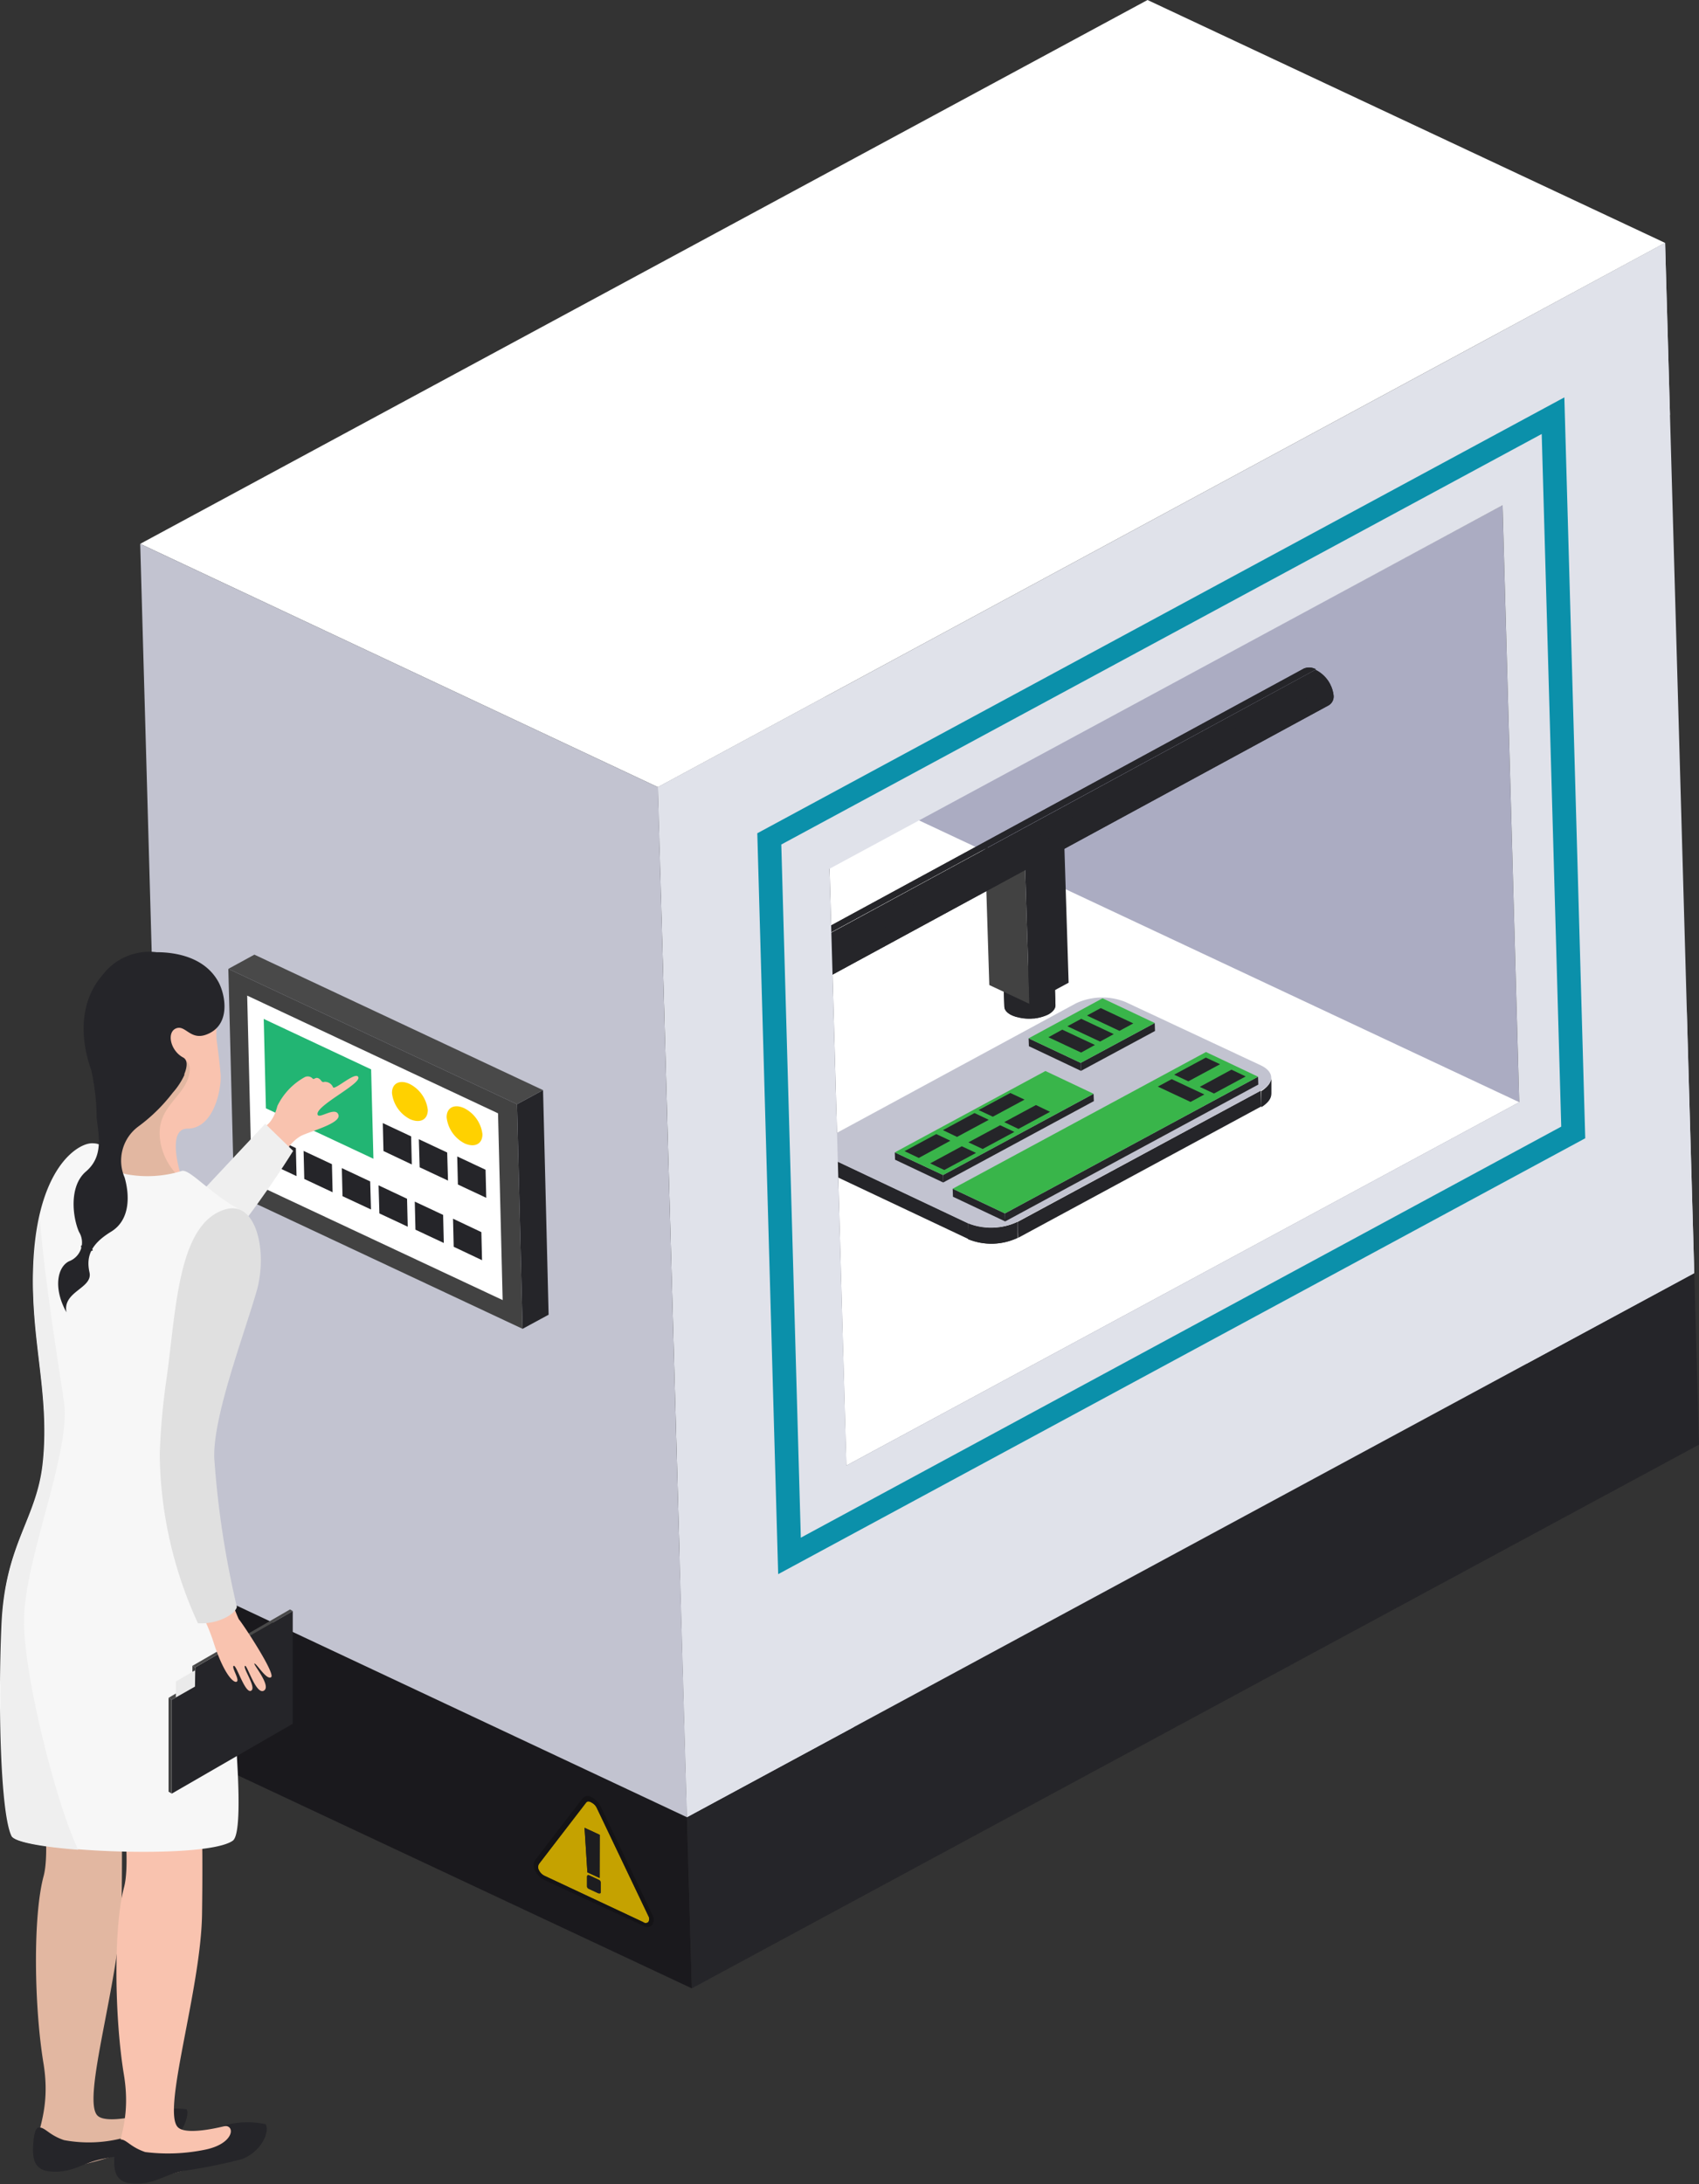 <?xml version="1.0" encoding="UTF-8"?> <svg xmlns="http://www.w3.org/2000/svg" xmlns:xlink="http://www.w3.org/1999/xlink" viewBox="0 0 125.3 161.05"><rect x="0" y="0" width="125.3" height="161.05" fill="#333333" stroke="none"/><defs><style>.cls-1{fill:none;}.cls-2{fill:#252529;}.cls-3{fill:#1a191d;}.cls-4{fill:#fff;}.cls-5{fill:#abacc2;}.cls-6{isolation:isolate;}.cls-7{clip-path:url(#clip-path);}.cls-8{clip-path:url(#clip-path-2);}.cls-9{clip-path:url(#clip-path-3);}.cls-10{fill:#c2c3d0;}.cls-11{fill:#39b54a;}.cls-12{clip-path:url(#clip-path-4);}.cls-13{fill:#424242;}.cls-14{clip-path:url(#clip-path-5);}.cls-15{clip-path:url(#clip-path-6);}.cls-16{fill:#e0e2ea;}.cls-17{fill:#0b90aa;}.cls-18{fill:#c5a200;}.cls-19{fill:#141316;}.cls-20{fill:#1d1d20;}.cls-21{fill:#494949;}.cls-22{fill:#22b573;}.cls-23{fill:#ffd100;}.cls-24{fill:#f9c3af;}.cls-25{fill:#efefef;}.cls-26{fill:#e2b7a1;}.cls-27{fill:#e2e2e2;}.cls-28{fill:#f7f7f7;}.cls-29{fill:#eaeaea;}.cls-30{fill:#e0e0e0;}</style><clipPath id="clip-path"><path id="SVGID" class="cls-1" d="M93.76,80.63l0-1.17c0,.33-.23.68-.73,1l0,1.18C93.52,81.32,93.77,81,93.76,80.63Z"></path></clipPath><clipPath id="clip-path-2"><path id="SVGID-2" data-name="SVGID" class="cls-1" d="M60.72,84.62l0,1.17c0,.34.27.66.77.9l0-1.18C61,85.27,60.73,85,60.72,84.62Z"></path></clipPath><clipPath id="clip-path-3"><path id="SVGID-3" data-name="SVGID" class="cls-1" d="M71.4,90.19l0,1.18a4.55,4.55,0,0,0,3.65-.1l0-1.18A4.57,4.57,0,0,1,71.4,90.19Z"></path></clipPath><clipPath id="clip-path-4"><path id="SVGID-4" data-name="SVGID" class="cls-1" d="M74,72.22l.07,2c0,.24.2.48.57.65a3.31,3.31,0,0,0,2.67-.07c.36-.2.54-.45.53-.7l-.06-2.05c0,.25-.17.5-.54.7a3.31,3.31,0,0,1-2.67.07C74.19,72.7,74,72.46,74,72.22Z"></path></clipPath><clipPath id="clip-path-5"><path id="SVGID-5" data-name="SVGID" class="cls-1" d="M96.15,49.3,49.41,74.69a1.05,1.05,0,0,1,.91,0L97.05,49.35A1,1,0,0,0,96.15,49.3Z"></path></clipPath><clipPath id="clip-path-6"><path id="SVGID-6" data-name="SVGID" class="cls-1" d="M51.29,77.35,98,52a.75.75,0,0,0,.35-.73,2.41,2.41,0,0,0-1.33-1.88L50.32,74.74a2.41,2.41,0,0,1,1.33,1.89A.75.75,0,0,1,51.29,77.35Z"></path></clipPath></defs><g id="Слой_2" data-name="Слой 2"><g id="Layer_1" data-name="Layer 1"><polygon class="cls-2" points="125.3 106.52 124.95 93.86 50.66 133.99 51.02 146.61 125.3 106.52"></polygon><polygon class="cls-3" points="50.66 133.99 12.48 116.05 12.84 128.7 51.02 146.61 50.66 133.99"></polygon><polygon class="cls-4" points="122.8 17.91 84.63 0 10.34 40.1 48.52 58.04 122.8 17.91"></polygon><polygon class="cls-5" points="110.81 37.25 112.04 81.27 62.42 108.06 61.18 63.95 110.81 37.25"></polygon><polygon class="cls-4" points="112.04 81.27 67.69 60.45 61.18 63.95 62.42 108.06 112.04 81.27"></polygon><g class="cls-6"><path id="SVGID-7" data-name="SVGID" class="cls-2" d="M93.76,80.63l0-1.17c0,.33-.23.68-.73,1l0,1.18C93.52,81.32,93.77,81,93.76,80.63Z"></path><g class="cls-7"><g class="cls-6"><path class="cls-2" d="M93,80.41l0,1.17c.5-.26.75-.61.74-1l0-1.17c0,.33-.23.68-.73,1Z"></path></g></g></g><g class="cls-6"><path id="SVGID-8" data-name="SVGID" class="cls-2" d="M60.72,84.62l0,1.17c0,.34.27.66.77.9l0-1.18C61,85.27,60.73,85,60.72,84.62Z"></path><g class="cls-8"><g class="cls-6"><path class="cls-2" d="M60.72,84.62l0,1.17a.39.39,0,0,0,0,.15l0-1.18a.59.59,0,0,1,0-.14Z"></path><path class="cls-2" d="M60.74,84.76l0,1.18a1.24,1.24,0,0,0,.72.73l0-1.17a1.22,1.22,0,0,1-.72-.74Z"></path><path class="cls-2" d="M61.46,85.5l0,1.17,0,0,0-1.18Z"></path></g></g></g><polygon class="cls-2" points="61.5 85.51 61.53 86.69 71.44 91.37 71.4 90.19 61.5 85.51"></polygon><polygon class="cls-2" points="75.06 90.09 75.09 91.27 93.02 81.58 92.99 80.41 75.06 90.09"></polygon><g class="cls-6"><path id="SVGID-9" data-name="SVGID" class="cls-2" d="M71.4,90.19l0,1.18a4.55,4.55,0,0,0,3.65-.1l0-1.18A4.57,4.57,0,0,1,71.4,90.19Z"></path><g class="cls-9"><g class="cls-6"><path class="cls-2" d="M71.4,90.19l0,1.18a2.93,2.93,0,0,0,.57.2l0-1.18a3.19,3.19,0,0,1-.57-.2Z"></path><path class="cls-2" d="M72,90.39l0,1.18a4.91,4.91,0,0,0,1.63.11l0-1.18A5,5,0,0,1,72,90.39Z"></path><path class="cls-2" d="M73.61,90.5l0,1.18a4,4,0,0,0,1.45-.41l0-1.18a3.89,3.89,0,0,1-1.45.41Z"></path></g></g></g><path class="cls-10" d="M61.46,83.67c-1,.53-1,1.36,0,1.84l9.9,4.68a4.57,4.57,0,0,0,3.66-.1L93,80.41c1-.54,1-1.37,0-1.85L83,73.88a4.59,4.59,0,0,0-3.65.1Z"></path><polygon class="cls-2" points="65.99 84.97 66.01 85.51 69.56 87.19 69.55 86.64 65.99 84.97"></polygon><polygon class="cls-2" points="69.55 86.64 69.56 87.19 80.67 81.19 80.65 80.65 69.55 86.64"></polygon><polygon class="cls-11" points="65.99 84.97 69.55 86.64 80.65 80.65 77.1 78.97 65.99 84.97"></polygon><polygon class="cls-2" points="66.71 84.88 67.76 85.38 70.09 84.11 69.05 83.62 66.71 84.88"></polygon><polygon class="cls-2" points="68.6 85.78 69.64 86.27 71.98 85.01 70.93 84.52 68.6 85.78"></polygon><polygon class="cls-2" points="69.54 83.33 70.58 83.83 72.92 82.57 71.87 82.07 69.54 83.33"></polygon><polygon class="cls-2" points="71.42 84.23 72.47 84.72 74.81 83.46 73.76 82.97 71.42 84.23"></polygon><polygon class="cls-2" points="72.17 81.85 73.22 82.34 75.56 81.08 74.51 80.59 72.17 81.85"></polygon><polygon class="cls-2" points="74.06 82.74 75.11 83.24 77.44 81.98 76.4 81.48 74.06 82.74"></polygon><polygon class="cls-2" points="70.26 87.65 70.28 88.24 74.13 90.06 74.11 89.47 70.26 87.65"></polygon><polygon class="cls-2" points="74.11 89.47 74.13 90.06 92.8 79.97 92.78 79.39 74.11 89.47"></polygon><polygon class="cls-11" points="70.26 87.65 74.11 89.47 92.78 79.39 88.94 77.57 70.26 87.65"></polygon><polygon class="cls-2" points="86.59 79.24 87.64 79.73 89.98 78.47 88.93 77.98 86.59 79.24"></polygon><polygon class="cls-2" points="88.48 80.14 89.53 80.63 91.87 79.37 90.82 78.87 88.48 80.14"></polygon><polygon class="cls-2" points="88.82 80.7 87.8 81.25 85.39 80.12 86.41 79.57 88.82 80.7"></polygon><polygon class="cls-2" points="75.86 76.56 75.88 77.14 79.72 78.96 79.7 78.37 75.86 76.56"></polygon><polygon class="cls-2" points="79.7 78.37 79.72 78.96 85.18 76.02 85.16 75.43 79.7 78.37"></polygon><polygon class="cls-11" points="75.86 76.56 79.7 78.37 85.16 75.43 81.31 73.61 75.86 76.56"></polygon><polygon class="cls-2" points="80.75 77.05 79.73 77.61 77.32 76.48 78.34 75.92 80.75 77.05"></polygon><polygon class="cls-2" points="82.14 76.25 81.13 76.8 78.72 75.67 79.74 75.12 82.14 76.25"></polygon><polygon class="cls-2" points="83.58 75.46 82.56 76.01 80.16 74.88 81.18 74.33 83.58 75.46"></polygon><g class="cls-6"><g class="cls-6"><path id="SVGID-10" data-name="SVGID" class="cls-2" d="M74,72.22l.07,2c0,.24.2.48.57.65a3.31,3.31,0,0,0,2.67-.07c.36-.2.54-.45.53-.7l-.06-2.05c0,.25-.17.5-.54.7a3.31,3.31,0,0,1-2.67.07C74.19,72.7,74,72.46,74,72.22Z"></path><g class="cls-12"><g class="cls-6"><path class="cls-2" d="M74,72.22l.07,2s0,.07,0,.11l-.06-2s0-.07,0-.11Z"></path><path class="cls-2" d="M74,72.33l.07,2a.89.89,0,0,0,.52.53l-.06-2a.88.88,0,0,1-.53-.53Z"></path><path class="cls-2" d="M74.54,72.86l.06,2h0a2.6,2.6,0,0,0,.42.15L75,73a1.9,1.9,0,0,1-.42-.15Z"></path><path class="cls-2" d="M75,73l.07,2a3.59,3.59,0,0,0,1.19.08l-.07-2.05A3.37,3.37,0,0,1,75,73Z"></path><path class="cls-2" d="M76.17,73.1l.07,2.05a2.91,2.91,0,0,0,1.06-.3.87.87,0,0,0,.54-.7l-.07-2.05c0,.25-.17.5-.54.7a2.86,2.86,0,0,1-1.06.3Z"></path></g></g></g><path class="cls-2" d="M74.53,71.52c-.73.4-.71,1,0,1.35a3.31,3.31,0,0,0,2.67-.07c.73-.39.72-1,0-1.35A3.35,3.35,0,0,0,74.53,71.52Z"></path></g><polygon class="cls-13" points="72.64 62.38 72.96 72.63 75.92 74.02 75.59 63.78 72.64 62.38"></polygon><polygon class="cls-2" points="75.59 63.78 75.92 74.02 78.81 72.46 78.49 62.22 75.59 63.78"></polygon><g class="cls-6"><g class="cls-6"><path id="SVGID-11" data-name="SVGID" class="cls-2" d="M96.15,49.3,49.41,74.69a1.05,1.05,0,0,1,.91,0L97.05,49.35A1,1,0,0,0,96.15,49.3Z"></path><g class="cls-14"><g class="cls-6"><path class="cls-2" d="M50.32,74.74,97.05,49.35a1.24,1.24,0,0,0-.62-.13L49.7,74.61a1.38,1.38,0,0,1,.62.13Z"></path><path class="cls-2" d="M49.7,74.61,96.43,49.22a.83.83,0,0,0-.28.08L49.41,74.69a.89.89,0,0,1,.29-.08Z"></path></g></g></g><g class="cls-6"><path id="SVGID-12" data-name="SVGID" class="cls-2" d="M51.29,77.35,98,52a.75.75,0,0,0,.35-.73,2.41,2.41,0,0,0-1.33-1.88L50.32,74.74a2.41,2.41,0,0,1,1.33,1.89A.75.75,0,0,1,51.29,77.35Z"></path><g class="cls-15"><g class="cls-6"><path class="cls-2" d="M51.29,77.35,98,52a.75.75,0,0,0,.35-.73,1.93,1.93,0,0,0-.19-.71L51.46,75.92a1.88,1.88,0,0,1,.19.71.75.75,0,0,1-.36.72Z"></path><path class="cls-2" d="M51.46,75.92l46.73-25.4a2.59,2.59,0,0,0-.29-.47L51.17,75.45a2.47,2.47,0,0,1,.29.47Z"></path><path class="cls-2" d="M51.17,75.45,97.9,50.05a2.48,2.48,0,0,0-.85-.7L50.32,74.74a2.4,2.4,0,0,1,.85.71Z"></path></g></g></g><path class="cls-2" d="M50.32,74.74c-.71-.33-1.27,0-1.26.67a2.42,2.42,0,0,0,1.32,1.89c.72.33,1.28,0,1.26-.67A2.38,2.38,0,0,0,50.32,74.74Z"></path></g><polygon class="cls-16" points="124.95 93.86 122.8 17.91 110.46 24.6 112.58 100.55 124.95 93.86"></polygon><polygon class="cls-16" points="122.8 17.91 123.16 30.59 48.91 70.68 48.52 58.04 122.8 17.91"></polygon><polygon class="cls-16" points="124.95 93.88 124.4 74.59 50.12 114.7 50.66 133.99 124.95 93.88"></polygon><polygon class="cls-16" points="48.52 58.04 60.82 51.4 62.97 127.34 50.66 133.99 48.52 58.04"></polygon><path class="cls-17" d="M57.39,116.07l59.52-32.14L115.37,29.3,55.85,61.44Zm57.75-33L59.06,113.38,57.62,62.27,113.7,32Z"></path><polygon class="cls-10" points="50.66 133.99 12.48 116.05 10.34 40.1 48.52 58.04 50.66 133.99"></polygon><path class="cls-18" d="M39.74,137.44a.47.47,0,0,0,0,.46.9.9,0,0,0,.41.41l7.27,3.41a.3.3,0,0,0,.39,0,.43.43,0,0,0,0-.45L44,133.29a.86.86,0,0,0-.41-.41c-.16-.08-.31-.07-.39,0Zm3.58.62-.21-3.29,1.12.52,0,3.18-.89-.41Zm0,1,0-.71c0-.08,0-.13.14-.08l.7.33a.23.23,0,0,1,.15.22l0,.7c0,.09-.06.11-.14.07l-.71-.33a.23.23,0,0,1-.14-.2Z"></path><g class="cls-6"><path class="cls-19" d="M39.46,137.16a.76.76,0,0,0,0,.76,1.49,1.49,0,0,0,.68.7L47.44,142a.52.52,0,0,0,.66-.07.76.76,0,0,0,0-.77l-3.79-7.94a1.49,1.49,0,0,0-.68-.7.52.52,0,0,0-.66.07Zm.29.74a.47.47,0,0,1,0-.46l3.48-4.52c.08-.11.23-.12.4,0a.88.88,0,0,1,.4.41l3.79,7.94a.43.43,0,0,1,0,.45.3.3,0,0,1-.39,0l-7.27-3.41a.9.9,0,0,1-.41-.41Z"></path><path class="cls-20" d="M43.42,138.29c-.09,0-.14,0-.14.08l0,.71a.23.23,0,0,0,.14.2l.71.33c.08,0,.14,0,.14-.07l0-.7a.23.23,0,0,0-.15-.22Z"></path></g><polygon class="cls-20" points="43.32 138.06 44.21 138.47 44.23 135.29 43.11 134.77 43.32 138.06"></polygon><polygon class="cls-2" points="38.13 81.42 40.05 80.38 40.46 96.94 38.54 97.98 38.13 81.42"></polygon><polygon class="cls-21" points="16.84 71.44 18.76 70.39 40.05 80.38 38.13 81.42 16.84 71.44"></polygon><polygon class="cls-13" points="38.13 81.42 38.54 97.98 17.26 88 16.84 71.44 38.13 81.42"></polygon><polygon class="cls-4" points="36.73 82.09 37.07 95.86 18.57 87.19 18.23 73.41 36.73 82.09"></polygon><polygon class="cls-22" points="27.37 78.85 27.54 85.44 19.61 81.72 19.45 75.13 27.37 78.85"></polygon><path class="cls-23" d="M30.2,79.92a2.47,2.47,0,0,1,1.35,1.92c0,.72-.56,1-1.29.69a2.47,2.47,0,0,1-1.35-1.92C28.89,79.89,29.47,79.58,30.2,79.92Z"></path><path class="cls-23" d="M34.23,81.71a2.47,2.47,0,0,1,1.35,1.92c0,.72-.56,1-1.29.69a2.46,2.46,0,0,1-1.35-1.92C32.92,81.68,33.5,81.37,34.23,81.71Z"></path><polygon class="cls-2" points="30.32 83.79 30.37 85.86 28.28 84.87 28.23 82.81 30.32 83.79"></polygon><polygon class="cls-2" points="32.98 84.98 33.04 87.05 30.95 86.07 30.89 84 32.98 84.98"></polygon><polygon class="cls-2" points="35.81 86.25 35.86 88.32 33.77 87.34 33.72 85.27 35.81 86.25"></polygon><polygon class="cls-2" points="21.82 84.65 21.87 86.72 19.78 85.74 19.72 83.67 21.82 84.65"></polygon><polygon class="cls-2" points="24.48 85.84 24.53 87.91 22.44 86.93 22.39 84.86 24.48 85.84"></polygon><polygon class="cls-2" points="27.3 87.11 27.36 89.18 25.26 88.2 25.21 86.13 27.3 87.11"></polygon><polygon class="cls-2" points="30.02 88.39 30.07 90.45 27.98 89.47 27.92 87.4 30.02 88.39"></polygon><polygon class="cls-2" points="32.68 89.58 32.73 91.65 30.64 90.67 30.59 88.6 32.68 89.58"></polygon><polygon class="cls-2" points="35.5 90.85 35.55 92.92 33.46 91.93 33.41 89.86 35.5 90.85"></polygon><path class="cls-24" d="M21.17,84.77a2.9,2.9,0,0,1,1-1c.64-.34,3-.93,2.79-1.57s-1.4.31-1.53,0c-.26-.61,3.15-2.24,3-2.76s-1.77,1-1.87.72a.65.65,0,0,0-.64-.39c-.23.07-.19-.14-.43-.26s-.33.15-.45,0a.49.49,0,0,0-.58-.08,4.84,4.84,0,0,0-2,2.11c-.37,1.43-1.07,1.58-1.07,1.58Z"></path><path class="cls-25" d="M6.29,84.48c-2.38.72-.73,7.34.53,12,.11.39.88.88,2.8.76,4.58-.27,12-12.38,12-12.38l-2.06-2L11,92S9.71,83.44,6.29,84.48Z"></path><path class="cls-26" d="M5.47,115.27C2.3,115.15,1.37,119.84,2,124s1.88,11.85,1.22,14.32c-.81,3-.7,9.73,0,13.9.7,4.46-1.43,5.86-.09,7.34,1.11,1.23,8.48-1.73,8.48-1.73l-.68-2s-3,.84-3.72.18c-1.26-1.12,1.68-10.13,1.76-15.73s0-11.85-.71-15.84A59.73,59.73,0,0,0,5.47,115.27Z"></path><path class="cls-2" d="M2.89,156.87c.46,0,.71.55,1.83.93a9.94,9.94,0,0,0,4.44-.18c1-.43,2.16-1.43,1.43-1.74l-.18,0a7.7,7.7,0,0,1,3.34-.36c.33.39-.51,2.46-1.85,2.93-1,.35-2,.27-4.35.74-1.61.33-2.18,1.06-3.86.92-1.33-.11-1.3-1.24-1.23-2.15S2.73,156.86,2.89,156.87Z"></path><path class="cls-24" d="M11.46,116.15c-3.17-.12-4.11,4.57-3.52,8.68s1.87,11.85,1.21,14.32c-.8,3-.7,9.73,0,13.9.71,4.46-1.43,5.86-.09,7.34,1.12,1.23,8.48-1.73,8.48-1.73l.08-1.4-.75-.57s-3,.84-3.73.18c-1.26-1.12,1.68-10.13,1.76-15.73s0-11.85-.7-15.84A61,61,0,0,0,11.46,116.15Z"></path><path class="cls-2" d="M8.88,157.75c.46,0,.71.55,1.83.93a13.57,13.57,0,0,0,4.44-.18c2.11-.44,2.21-1.79,1.42-1.74l-.17,0a6.31,6.31,0,0,1,3.2-.13c.32.69-.46,2.11-1.79,2.58a40,40,0,0,1-4.28.86c-1.6.33-2.18,1.06-3.85.92-1.33-.11-1.3-1.24-1.23-2.15S8.71,157.74,8.88,157.75Z"></path><path class="cls-24" d="M13.89,71.45a3.19,3.19,0,0,1,2.18,2.86c0,.86-.17,1.76-.09,2.39s.21,1.56.29,2.52-.45,4-2.45,4c-1.56,0-.51,3.33-.51,3.33A5.39,5.39,0,0,1,10,88.25a6.46,6.46,0,0,1-3.51-1.42s1.64-3.52,1.21-5.59,0-8.34,0-8.34Z"></path><path class="cls-26" d="M7.52,80l4.08-2.55s.56-.88,1.08-.08C13,77.91,14,78,14,78.81c-.07,2-2.46,2.61-2.21,5.1a4.61,4.61,0,0,0,1.37,2.81A5.18,5.18,0,0,1,10,88.24a6.48,6.48,0,0,1-3.51-1.41s1.64-3.52,1.21-5.59A10.18,10.18,0,0,1,7.52,80Z"></path><path class="cls-27" d="M6.77,92.41C6.82,92.23,6.13,92,6,92s-.21.26.22.43S6.73,92.52,6.77,92.41Z"></path><path class="cls-28" d="M13.37,86.35a8.51,8.51,0,0,1-4,.24c-1.85-.35-.93-2.32-2.6-2.29-1.15,0-4.87,2.29-4.28,12.15.23,3.91,1.11,7.39.65,11.5S.38,113.83.11,119.76c-.27,6.11-.06,14,.74,15.62.55,1.1,14.29,1.79,16.32.34,1.38-1-1-19.32-1.62-25.77-.94-6.58,1.93-7.87,1.95-11.17,0-1.7,1.45-8.91.25-9.55C15.45,88,13.94,86.1,13.37,86.35Z"></path><path class="cls-25" d="M3.17,108c.46-4.11-.42-7.59-.65-11.5a24.35,24.35,0,0,1,.41-6.8c.33,4.61,1.48,11.47,1.79,13.69.52,3.67-2.87,11.44-2.95,16-.07,3.93,2.36,13.62,4,17-2.61-.2-4.68-.56-4.88-1-.8-1.6-1-9.51-.74-15.62C.38,113.83,2.7,112.06,3.17,108Z"></path><polygon class="cls-29" points="14.58 123.05 12.97 123.98 12.97 125.39 14.82 124.75 14.58 123.05"></polygon><polygon class="cls-2" points="12.67 125.33 12.67 132.25 21.59 127.1 21.59 118.79 14.4 122.94 14.38 124.36 12.67 125.33"></polygon><polygon class="cls-21" points="21.59 118.79 21.39 118.67 14.19 122.83 14.4 122.94 21.59 118.79"></polygon><polygon class="cls-13" points="14.4 122.94 14.19 122.83 14.19 123.27 14.4 123.16 14.39 122.96 14.4 122.94"></polygon><polygon class="cls-13" points="12.67 125.33 12.43 125.19 12.43 132.11 12.67 132.25 12.67 125.33"></polygon><polygon class="cls-21" points="12.43 125.19 12.97 124.87 12.97 125.16 12.67 125.33 12.43 125.19"></polygon><path class="cls-24" d="M16.82,117a11.91,11.91,0,0,0,.79,2.39c.31.35,2.71,4,2.39,4.27s-1.07-1-1.23-1,1.28,1.66.69,2-1.25-2-1.4-1.82.89,1.62.45,1.83-1.07-1.92-1.27-1.84.44,1,.23,1.16-.94-.51-1.69-2.8a13.79,13.79,0,0,0-1.63-3.43Z"></path><path class="cls-30" d="M16.66,89.16c2.24-.62,3.08,3.09,2.28,6-1,3.44-3.22,9.25-3.14,12.32a67.94,67.94,0,0,0,1.67,11c-.12.56-1.44,1.3-2.87,1.21a30.44,30.44,0,0,1-2.82-12.47,50.45,50.45,0,0,1,.52-5.69C13,96.45,13.14,90.14,16.66,89.16Z"></path><path class="cls-2" d="M5.09,93a1.48,1.48,0,0,0,.74-2.16c-.45-1-.79-3.35.51-4.46s.94-2.62.79-3.95a17.08,17.08,0,0,0-.4-3.52c-1-2.83-.63-5.34.82-7a4.34,4.34,0,0,1,4-1.7c1.41,0,3.58.36,4.58,2.23.52,1,.89,3.19-.93,3.85-1.12.41-1.5-.65-2.13-.49-.81.21-.55,1.64.43,2.17.35.18.32.67.1,1.21a.16.16,0,0,0,0,.08,5.29,5.29,0,0,1-.86,1.31,12.56,12.56,0,0,1-2.55,2.5,3.13,3.13,0,0,0-1,3.75c.34,1.17.49,3.09-1,4s-1.85,1.82-1.59,3S4.6,95.21,4.9,96.76C3.92,95,4.22,93.43,5.09,93Z"></path><path class="cls-2" d="M6,91.83s.86.19.84.35S5.8,92.13,6,91.83Z"></path></g></g></svg> 